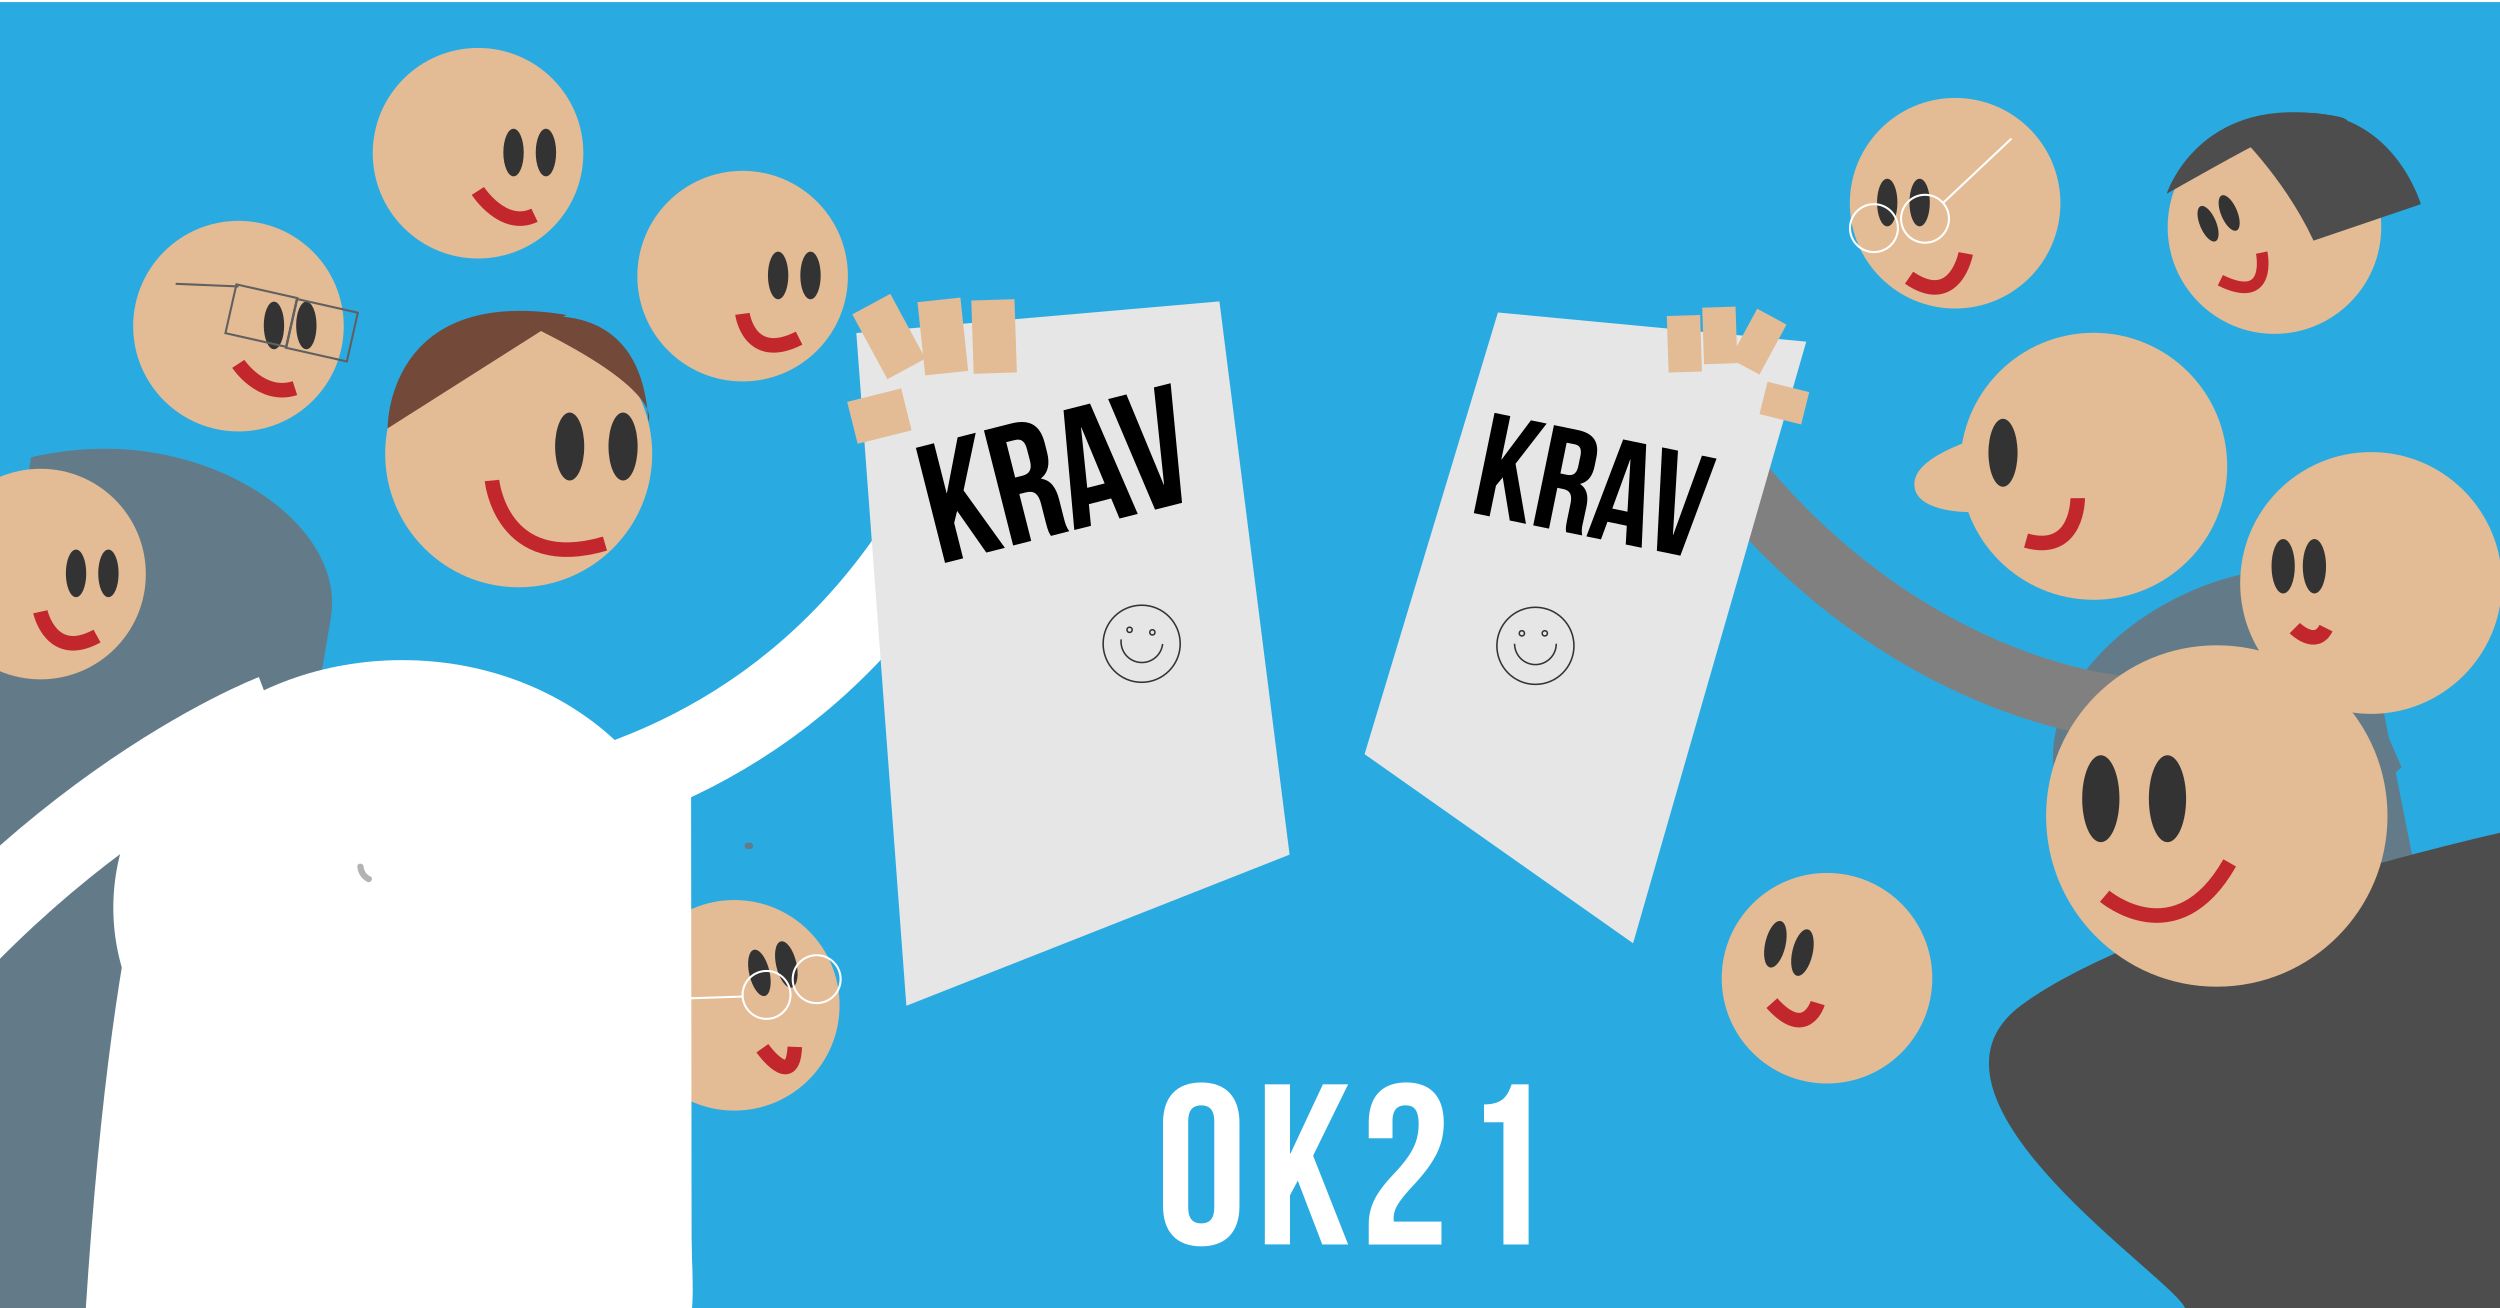 <svg id="Lag_1" data-name="Lag 1" xmlns="http://www.w3.org/2000/svg" viewBox="0 0 1200 628"><defs><style>.cls-1{fill:#29abe2;}.cls-2{fill:#e3bb94;}.cls-3{fill:#333;}.cls-10,.cls-12,.cls-13,.cls-15,.cls-16,.cls-18,.cls-4,.cls-5,.cls-8{fill:none;stroke-miterlimit:10;}.cls-15,.cls-4{stroke:#c1272d;}.cls-4{stroke-width:6.99px;}.cls-5,.cls-8{stroke:#fff;}.cls-6{fill:#637b88;}.cls-7{fill:#4d4d4d;}.cls-8{stroke-width:39.61px;}.cls-9{fill:#e6e6e6;}.cls-10,.cls-13{stroke:#e3bb94;}.cls-10{stroke-width:20.73px;}.cls-11{fill:#fff;}.cls-12{stroke:gray;stroke-width:30.58px;}.cls-13{stroke-width:16px;}.cls-14{fill:#73493a;}.cls-15{stroke-width:5.59px;}.cls-16{stroke:#606060;}.cls-17{fill:#b3b3b3;}.cls-18{stroke:#333;stroke-width:0.75px;}</style></defs><title>lykkelig OK21 SVG</title><rect class="cls-1" y="1" width="1200" height="628"/><circle class="cls-2" cx="352.46" cy="482.55" r="50.54"/><ellipse class="cls-3" cx="364.25" cy="470.24" rx="4.89" ry="11.42" transform="matrix(0.97, -0.23, 0.23, 0.97, -96.97, 94.63)"/><ellipse class="cls-3" cx="377.25" cy="466.24" rx="4.89" ry="11.42" transform="matrix(0.97, -0.23, 0.23, 0.97, -95.73, 97.47)"/><path class="cls-4" d="M365.94,503.16s14.67,20.73,15.56-.66"/><circle class="cls-5" cx="392" cy="470" r="11.5"/><circle class="cls-5" cx="367.94" cy="477.56" r="11.5"/><line class="cls-5" x1="356.47" y1="478.35" x2="311.37" y2="479.8"/><circle class="cls-2" cx="876.96" cy="469.55" r="50.54"/><ellipse class="cls-3" cx="865.18" cy="457.24" rx="11.42" ry="4.89" transform="translate(224 1196.5) rotate(-76.92)"/><ellipse class="cls-3" cx="852.18" cy="453.24" rx="11.42" ry="4.89" transform="translate(217.84 1180.74) rotate(-76.92)"/><path class="cls-4" d="M872.5,481.5s-5.53,18.39-22,0"/><path class="cls-6" d="M1052.19,283.5c18.18-7.91,38.91-11.85,58.49-12l42.1,96.83a193.7,193.7,0,0,1-50,31.6c-48.87,21.25-99.83,12.42-113.8-19.73S1003.31,304.75,1052.19,283.5Z"/><polygon class="cls-6" points="1097 633 988.8 379.89 1135.5 297.89 1201 628 1097 633"/><path class="cls-7" d="M1049,628.5c-2.25-13-139.59-101-78.8-146s230.77-83,230.77-83v229Z"/><path class="cls-6" d="M74.6,217.44C55.07,214,34,215.07,14.93,219.49l-18.18,104a194.22,194.22,0,0,0,56,19c52.5,9.17,99.95-11.38,106-45.91S127.1,226.61,74.6,217.44Z"/><polygon class="cls-6" points="101.96 633.49 158.86 296.25 -3 251 0 629 101.96 633.49"/><path class="cls-8" d="M124.11,389.51S371,443,472.63,202.31"/><polygon class="cls-9" points="619 410.22 435.06 482.76 411.04 159.84 585.32 144.67 619 410.22"/><path d="M459.42,245.21,458,251l4.3,17-8.68,2.2-14-55.24,8.68-2.2,6.06,23.91.15,0,5.15-26.75,8.68-2.2-5.83,27.68,19.83,27.56-8.92,2.26Z"/><path d="M504.45,257.23c-.83-1.3-1.37-2.09-2.51-6.59l-2.2-8.68c-1.3-5.13-3.51-6.58-7.46-5.58l-3,.76,5.7,22.49-8.68,2.2-14-55.24,13.1-3.32c9-2.28,13.92.92,16.08,9.45l1.1,4.34c1.44,5.68.55,9.77-2.86,12.56l0,.16c4.8.72,7.26,4.46,8.72,10.22l2.16,8.52c.68,2.69,1.26,4.64,2.65,6.47Zm-21.47-45,4.3,17,3.4-.86c3.23-.82,4.84-2.74,3.72-7.16L493,215.79c-1-3.95-2.78-5.35-5.85-4.57Z"/><path d="M546.11,246.67l-8.75,2.22-4-9.64L522.66,242l1,10.4-8,2-5.16-57.48,12.71-3.22Zm-24.24-12.5,8.36-2.12-11.18-26.89-.16,0Z"/><path d="M558.6,232.67l.16,0-4.87-46.72,8-2,5.48,57.4-12.94,3.28-22.52-53.08,8.76-2.22Z"/><line class="cls-10" x1="418.22" y1="145.97" x2="435.06" y2="177.06"/><line class="cls-10" x1="450.69" y1="143.93" x2="454.41" y2="179.09"/><circle class="cls-2" cx="248.97" cy="217.82" r="64.08"/><circle class="cls-2" cx="1004.97" cy="223.82" r="64.08"/><ellipse class="cls-11" cx="193.04" cy="435.7" rx="138.65" ry="118.84"/><line class="cls-10" x1="435.06" y1="196.49" x2="409.16" y2="202.96"/><path class="cls-12" d="M1017.5,339.5s-120-8-209-144"/><polygon class="cls-9" points="655 362 783.88 452.78 867 164 719 150 655 362"/><line class="cls-13" x1="850.49" y1="152" x2="837.49" y2="176"/><line class="cls-13" x1="846.49" y1="191" x2="866.49" y2="196"/><ellipse class="cls-3" cx="273.44" cy="214.33" rx="6.99" ry="16.31"/><ellipse class="cls-3" cx="299.07" cy="214.33" rx="6.99" ry="16.31"/><path class="cls-4" d="M236.15,230.64s4.35,44.86,54.23,30.29"/><path class="cls-8" d="M131.31,343.51S5.66,391.44-91.49,543"/><path class="cls-11" d="M215.18,396.09,84.68,365.8S55,409.62,41,631c0,0,237.4,5,291-2l-.31-277.22Z"/><path class="cls-14" d="M271.85,151.15l-85.8,54.47S185.06,136.9,271.85,151.15Z"/><path class="cls-14" d="M249,153.74s58.75-16.85,62.19,48.57C311.16,202.31,320.65,187.42,249,153.74Z"/><circle class="cls-2" cx="114.46" cy="156.55" r="50.54"/><ellipse class="cls-3" cx="131.5" cy="156.22" rx="4.89" ry="11.42"/><ellipse class="cls-3" cx="147.04" cy="156.22" rx="4.89" ry="11.42"/><path class="cls-4" d="M114.37,174.65s11.13,16.85,27.2,11.66"/><circle class="cls-2" cx="19.46" cy="275.55" r="50.54"/><ellipse class="cls-3" cx="36.5" cy="275.22" rx="4.89" ry="11.42"/><ellipse class="cls-3" cx="52.04" cy="275.22" rx="4.89" ry="11.42"/><path class="cls-4" d="M19.37,293.65s5.13,23.85,27.2,11.66"/><circle class="cls-2" cx="229.46" cy="73.55" r="50.54"/><ellipse class="cls-3" cx="246.5" cy="73.22" rx="4.89" ry="11.42"/><ellipse class="cls-3" cx="262.04" cy="73.22" rx="4.89" ry="11.42"/><path class="cls-4" d="M229.37,91.65s12.13,18.85,27.2,11.66"/><circle class="cls-2" cx="938.46" cy="97.55" r="50.54"/><ellipse class="cls-3" cx="921.42" cy="97.22" rx="4.89" ry="11.42"/><ellipse class="cls-3" cx="905.87" cy="97.22" rx="4.89" ry="11.42"/><path class="cls-4" d="M943.55,121.65s-5,26.85-27.2,11.66"/><circle class="cls-2" cx="356.46" cy="132.55" r="50.54"/><ellipse class="cls-3" cx="373.5" cy="132.22" rx="4.89" ry="11.42"/><ellipse class="cls-3" cx="389.04" cy="132.22" rx="4.89" ry="11.42"/><path class="cls-4" d="M356.37,150.65s3.13,23.85,27.2,11.66"/><line class="cls-10" x1="476.59" y1="143.93" x2="477.73" y2="179.09"/><line class="cls-13" x1="825.06" y1="147.43" x2="825.94" y2="174.57"/><line class="cls-13" x1="808.06" y1="151.43" x2="808.94" y2="178.57"/><path d="M721.31,229.17l-3.24,3.91L715,247.87l-7.56-1.57,9.94-48.12,7.56,1.56-4.3,20.83.14,0,14.06-18.82,7.56,1.56-14.94,19.28,5,28.85-7.77-1.6Z"/><path d="M751.73,255.44c-.16-1.32-.28-2.13.53-6.05l1.56-7.56c.92-4.47-.25-6.44-3.69-7.15l-2.61-.53-4,19.59-7.57-1.56,9.94-48.13,11.41,2.36c7.84,1.61,10.46,6,8.92,13.38l-.78,3.78c-1,5-3.25,7.79-6.95,8.67l0,.14c3.46,2.36,4,6.19,2.92,11.21L759.81,251a14.45,14.45,0,0,0-.38,6Zm.26-42.95-3,14.78,3,.61c2.81.58,4.79-.3,5.59-4.15l1-4.75c.71-3.43-.14-5.19-2.82-5.74Z"/><path d="M788,262.94l-7.64-1.58.5-9-9.28-1.92-3.11,8.47-7-1.44,17.64-46.54,11.07,2.29Zm-14.11-18.83,7.29,1.51,1.45-25.08-.14,0Z"/><path d="M803,256.78l.13,0,13.81-38.08,7,1.43-17.36,46.59-11.28-2.32,2.51-49.66,7.63,1.57Z"/><path class="cls-11" d="M332,629c1.3-7.77-.31-34.84-.31-34.84L48.21,564.08,41,631Z"/><path class="cls-2" d="M961,207s-40,9-42,24,25.75,14.8,25.75,14.8Z"/><ellipse class="cls-3" cx="961.44" cy="217.33" rx="6.99" ry="16.31"/><path class="cls-4" d="M997.3,239.13s.2,27.37-24.8,20.37"/><circle class="cls-2" cx="1091.74" cy="109" r="51.26"/><path class="cls-15" d="M1085.61,121.24s5.39,25.76-19.84,13.29"/><circle class="cls-2" cx="1064.06" cy="391.68" r="81.94"/><circle class="cls-2" cx="1138.11" cy="279.83" r="62.83"/><ellipse class="cls-3" cx="1008.39" cy="383.38" rx="8.94" ry="20.86"/><ellipse class="cls-3" cx="1040.39" cy="383.38" rx="8.94" ry="20.86"/><path class="cls-6" d="M360,404.5h-1.1a1.5,1.5,0,0,0,0,3H360a1.5,1.5,0,0,0,0-3h-1.1a1.5,1.5,0,0,0,0,3H360a1.5,1.5,0,0,0,0-3Z"/><ellipse class="cls-3" cx="1059.86" cy="107.39" rx="3.91" ry="9.13" transform="translate(42.13 422.13) rotate(-22.97)"/><ellipse class="cls-3" cx="1069.99" cy="102.22" rx="3.91" ry="9.13" transform="translate(44.95 425.68) rotate(-22.97)"/><ellipse class="cls-3" cx="1110.92" cy="271.8" rx="5.59" ry="13.05"/><ellipse class="cls-3" cx="1095.92" cy="271.8" rx="5.59" ry="13.05"/><path class="cls-7" d="M1071.72,61.8s23.78,21.7,38.78,53.7L1162,98S1142.93,32.1,1071.72,61.8Z"/><path class="cls-7" d="M1086,68c-2,0-46,25-46,25s13.67-42.78,67.33-38.89S1086,68,1086,68Z"/><circle class="cls-5" cx="899.5" cy="109.5" r="11.5"/><circle class="cls-5" cx="924" cy="105" r="11.5"/><line class="cls-5" x1="932.64" y1="97.43" x2="965.5" y2="66.5"/><rect class="cls-16" x="110.5" y="139.5" width="30" height="24" transform="translate(36.33 -23.86) rotate(12.69)"/><rect class="cls-16" x="139.5" y="146.5" width="30" height="24" transform="translate(38.58 -30.06) rotate(12.69)"/><line class="cls-16" x1="114.5" y1="137.5" x2="84.31" y2="136.24"/><path class="cls-11" d="M558.26,538.92c0-12.3,6.48-19.33,18.34-19.33s18.34,7,18.34,19.33v40c0,12.3-6.48,19.33-18.34,19.33s-18.34-7-18.34-19.33Zm12.08,40.74c0,5.49,2.41,7.58,6.26,7.58s6.25-2.09,6.25-7.58V538.15c0-5.49-2.41-7.58-6.25-7.58s-6.26,2.09-6.26,7.58Z"/><path class="cls-11" d="M622.94,566.7l-3.74,7v23.61H607.12V520.47H619.2v33.27h.22L635,520.47H647.1l-16.81,34.26,16.81,42.61H634.69Z"/><path class="cls-11" d="M674.65,530.57c-3.84,0-6.25,2.09-6.25,7.58v8.23H657v-7.46c0-12.3,6.15-19.33,18-19.33s18,7,18,19.33c0,10.21-3.73,18.45-14.93,30.42-7.14,7.68-9.12,11.31-9.12,15.37a8.33,8.33,0,0,0,.11,1.65H691.9v11H657v-9.45c0-8.56,3.08-15,12.08-24.48,9.23-9.78,11.86-15.82,11.86-24C680.91,532.44,678.5,530.57,674.65,530.57Z"/><path class="cls-11" d="M712.32,530.13c9.33,0,11.42-4.5,13.29-9.66h8.12v76.87H721.65V538.7h-9.33Z"/><path class="cls-17" d="M171.54,416a8.76,8.76,0,0,0,4.71,7.27c1.72.87,3.24-1.72,1.52-2.59a5.69,5.69,0,0,1-3.23-4.68c-.13-1.92-3.13-1.93-3,0Z"/><path class="cls-4" d="M1101.5,301.5s10,10,15,0"/><circle class="cls-18" cx="737" cy="310" r="18.5"/><path class="cls-18" d="M747,309a10,10,0,0,1-20,0"/><circle class="cls-18" cx="730.5" cy="304" r="1.25"/><circle class="cls-18" cx="741.5" cy="304" r="1.25"/><circle class="cls-18" cx="548" cy="309" r="18.5"/><path class="cls-18" d="M558.05,309.11a10,10,0,0,1-19.88-2.21"/><circle class="cls-18" cx="542.2" cy="302.32" r="1.25"/><circle class="cls-18" cx="553.14" cy="303.53" r="1.25"/><path class="cls-4" d="M1010.24,430.19s34.35,29.19,60-16"/></svg>